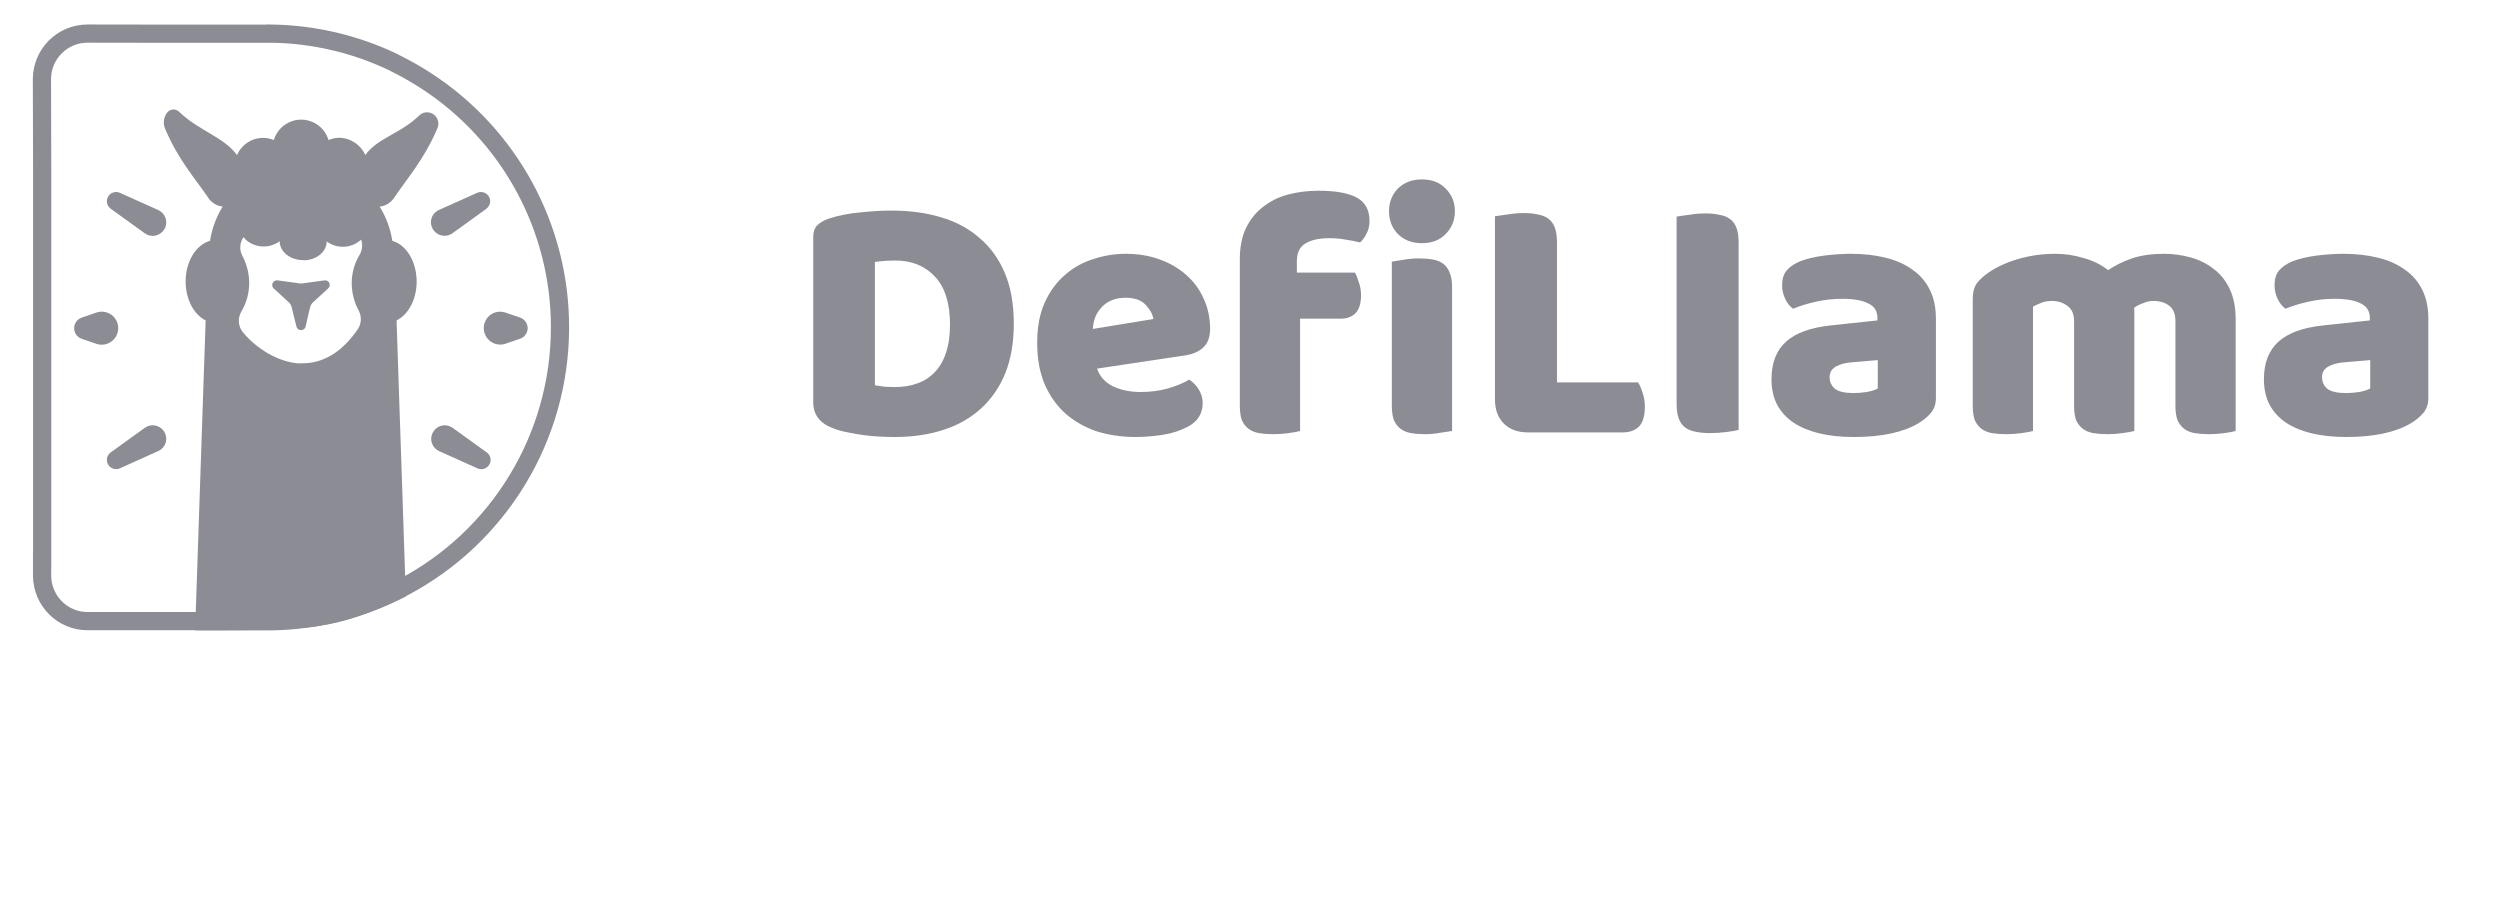 <svg width="71" height="26" viewBox="0 0 71 26" fill="none" xmlns="http://www.w3.org/2000/svg">
<g clip-path="url(#clip0_2013_5834)">
<g clip-path="url(#clip1_2013_5834)">
<g clip-path="url(#clip2_2013_5834)">
<path d="M1.191 2.247L1.198 4.931L1.198 4.932V15.65V15.909H1.195V16.343C1.197 17.059 1.773 17.64 2.484 17.64H5.55C7.258 17.64 8.218 17.639 9.007 17.522C9.782 17.407 10.399 17.179 11.409 16.702C14.171 15.267 15.904 12.412 15.904 9.299C15.907 6.462 14.467 3.82 12.084 2.283L12.061 2.268L12.059 2.267C11.836 2.124 11.608 1.992 11.372 1.871L11.12 1.742C10.061 1.244 8.907 0.977 7.737 0.955L7.736 0.957H7.576H5.43V0.958L5.171 0.958L2.484 0.954C1.77 0.955 1.192 1.534 1.191 2.247ZM1.191 2.247C1.191 2.247 1.191 2.247 1.191 2.247Z" stroke="#8C8C95" stroke-width="0.517"/>
<path fill-rule="evenodd" clip-rule="evenodd" d="M4.668 6.508C4.613 6.601 4.521 6.667 4.417 6.69C4.312 6.714 4.201 6.69 4.113 6.627L3.143 5.927C3.026 5.842 3 5.679 3.085 5.561C3.158 5.461 3.292 5.425 3.404 5.476L4.494 5.965C4.687 6.052 4.774 6.276 4.689 6.47C4.689 6.477 4.684 6.485 4.679 6.492C4.676 6.496 4.673 6.501 4.671 6.505L4.668 6.508ZM3.07 13.192C3.003 13.075 3.035 12.928 3.143 12.849L4.113 12.15C4.285 12.027 4.524 12.065 4.649 12.237C4.657 12.248 4.664 12.259 4.67 12.27C4.775 12.452 4.714 12.686 4.531 12.792H4.53L4.494 12.81L3.405 13.3C3.283 13.355 3.138 13.309 3.07 13.192ZM2.738 9.765C2.88 9.814 3.038 9.79 3.161 9.702C3.33 9.581 3.4 9.365 3.332 9.169C3.249 8.923 2.983 8.793 2.738 8.877L2.321 9.019C2.228 9.051 2.154 9.125 2.122 9.218C2.066 9.385 2.155 9.566 2.321 9.622L2.738 9.765Z" fill="#8C8C95"/>
<path fill-rule="evenodd" clip-rule="evenodd" d="M13.818 5.926L12.848 6.626C12.675 6.749 12.434 6.708 12.311 6.535L12.293 6.507C12.185 6.327 12.242 6.093 12.423 5.984C12.435 5.976 12.448 5.969 12.461 5.965L13.551 5.476C13.682 5.417 13.837 5.476 13.898 5.606C13.948 5.72 13.914 5.853 13.813 5.926H13.818ZM13.896 13.194C13.829 13.311 13.685 13.357 13.562 13.303L12.473 12.812C12.281 12.727 12.193 12.502 12.279 12.309L12.299 12.271C12.403 12.088 12.636 12.024 12.818 12.128C12.818 12.128 12.821 12.129 12.822 12.131L12.855 12.151L13.825 12.85C13.934 12.928 13.965 13.076 13.898 13.193L13.896 13.194ZM14.77 9.62C14.899 9.577 14.985 9.455 14.986 9.32C14.985 9.183 14.899 9.063 14.77 9.019L14.352 8.876C14.254 8.843 14.148 8.843 14.051 8.876C13.811 8.96 13.682 9.222 13.762 9.463C13.843 9.708 14.106 9.844 14.352 9.763L14.77 9.62Z" fill="#8C8C95"/>
<path d="M10.183 8.815C10.279 8.987 10.268 9.198 10.154 9.36C9.781 9.904 9.259 10.318 8.594 10.318H8.453C7.879 10.269 7.276 9.893 6.902 9.441C6.763 9.272 6.744 9.037 6.854 8.848C7 8.604 7.077 8.324 7.077 8.04C7.077 7.773 7.011 7.51 6.887 7.274C6.792 7.103 6.805 6.893 6.916 6.734C6.944 6.773 6.977 6.807 7.014 6.837C7.286 7.05 7.665 7.055 7.942 6.851C7.942 7.148 8.242 7.388 8.609 7.388C8.642 7.391 8.677 7.391 8.711 7.388C9.033 7.348 9.278 7.126 9.278 6.856C9.559 7.066 9.947 7.059 10.22 6.837L10.257 6.804C10.306 6.951 10.288 7.111 10.209 7.243C10.063 7.485 9.988 7.762 9.989 8.044C9.989 8.314 10.057 8.579 10.185 8.816M12.382 3.316C12.363 3.289 12.338 3.264 12.31 3.245C12.181 3.157 12.008 3.175 11.9 3.286C11.353 3.81 10.723 3.917 10.375 4.403C10.346 4.34 10.309 4.28 10.266 4.225C10.165 4.098 10.029 4.003 9.874 3.952C9.696 3.892 9.502 3.902 9.33 3.978C9.203 3.549 8.752 3.304 8.323 3.431C8.06 3.51 7.854 3.715 7.776 3.978C7.445 3.839 7.059 3.939 6.839 4.225C6.794 4.278 6.758 4.339 6.731 4.403C6.352 3.886 5.668 3.725 5.098 3.186C5.015 3.092 4.871 3.083 4.776 3.167L4.775 3.168C4.763 3.178 4.753 3.19 4.743 3.203C4.643 3.337 4.624 3.515 4.694 3.667C5.061 4.535 5.542 5.069 5.899 5.595C5.99 5.748 6.148 5.848 6.323 5.868C6.14 6.164 6.019 6.494 5.964 6.84C5.572 6.947 5.272 7.422 5.272 7.994C5.272 8.502 5.509 8.937 5.84 9.1L5.652 14.643L5.542 17.904H7.565C8.926 17.907 10.269 17.583 11.48 16.962L11.526 16.938L11.265 9.182V9.1C11.284 9.09 11.304 9.079 11.322 9.067C11.624 8.885 11.833 8.472 11.833 7.994C11.833 7.938 11.83 7.88 11.823 7.824C11.771 7.329 11.494 6.937 11.141 6.84C11.089 6.494 10.967 6.164 10.782 5.868C10.958 5.849 11.116 5.748 11.208 5.595C11.561 5.072 12.038 4.532 12.406 3.681L12.421 3.644C12.47 3.537 12.456 3.41 12.382 3.316Z" fill="#8C8C95"/>
<path fill-rule="evenodd" clip-rule="evenodd" d="M9.323 8.188L8.887 8.588C8.85 8.624 8.822 8.669 8.81 8.718C8.781 8.833 8.725 9.059 8.68 9.275C8.665 9.335 8.61 9.376 8.55 9.375C8.488 9.376 8.433 9.335 8.419 9.275L8.281 8.718C8.269 8.667 8.241 8.622 8.204 8.588L7.769 8.188C7.718 8.137 7.718 8.055 7.769 8.003C7.797 7.973 7.838 7.957 7.88 7.962L8.533 8.051H8.569L8.62 8.044L9.223 7.962C9.277 7.956 9.329 7.985 9.353 8.034C9.377 8.086 9.365 8.148 9.323 8.186" fill="#8C8C95"/>
<path d="M24.847 10.942C24.921 10.955 25.011 10.969 25.119 10.982C25.226 10.989 25.326 10.992 25.42 10.992C25.648 10.992 25.857 10.959 26.044 10.891C26.239 10.824 26.403 10.72 26.538 10.579C26.678 10.439 26.786 10.257 26.86 10.036C26.94 9.808 26.98 9.536 26.98 9.221C26.98 8.617 26.839 8.164 26.558 7.862C26.276 7.554 25.9 7.399 25.43 7.399C25.337 7.399 25.239 7.403 25.139 7.409C25.045 7.416 24.947 7.426 24.847 7.44V10.942ZM25.41 12.411C25.296 12.411 25.166 12.408 25.018 12.401C24.87 12.394 24.716 12.381 24.555 12.361C24.401 12.341 24.243 12.314 24.082 12.28C23.928 12.253 23.783 12.213 23.649 12.159C23.28 12.019 23.096 11.774 23.096 11.425V6.725C23.096 6.584 23.133 6.477 23.206 6.403C23.287 6.322 23.394 6.259 23.528 6.212C23.817 6.118 24.122 6.057 24.444 6.031C24.766 5.997 25.055 5.98 25.31 5.98C25.833 5.98 26.306 6.044 26.729 6.172C27.158 6.299 27.524 6.497 27.826 6.765C28.134 7.027 28.372 7.359 28.54 7.762C28.708 8.164 28.792 8.641 28.792 9.191C28.792 9.727 28.711 10.197 28.55 10.6C28.389 10.995 28.158 11.331 27.856 11.606C27.561 11.874 27.205 12.076 26.789 12.21C26.373 12.344 25.913 12.411 25.41 12.411ZM32.254 12.411C31.858 12.411 31.489 12.357 31.147 12.25C30.811 12.136 30.516 11.968 30.261 11.747C30.013 11.525 29.815 11.247 29.668 10.912C29.527 10.576 29.456 10.184 29.456 9.734C29.456 9.291 29.527 8.912 29.668 8.597C29.815 8.275 30.006 8.013 30.241 7.812C30.476 7.604 30.744 7.453 31.046 7.359C31.348 7.258 31.657 7.208 31.972 7.208C32.328 7.208 32.65 7.262 32.938 7.369C33.233 7.476 33.485 7.624 33.693 7.812C33.908 8 34.072 8.225 34.186 8.486C34.307 8.748 34.367 9.033 34.367 9.342C34.367 9.57 34.303 9.744 34.176 9.865C34.049 9.986 33.871 10.063 33.643 10.096L31.157 10.469C31.231 10.69 31.382 10.858 31.61 10.972C31.838 11.079 32.099 11.133 32.395 11.133C32.67 11.133 32.928 11.099 33.17 11.032C33.418 10.959 33.619 10.875 33.773 10.781C33.881 10.848 33.971 10.942 34.045 11.062C34.119 11.183 34.156 11.311 34.156 11.445C34.156 11.747 34.015 11.972 33.733 12.119C33.519 12.233 33.277 12.31 33.009 12.351C32.74 12.391 32.489 12.411 32.254 12.411ZM31.972 8.456C31.811 8.456 31.67 8.483 31.549 8.537C31.435 8.59 31.341 8.661 31.268 8.748C31.194 8.828 31.137 8.922 31.096 9.03C31.063 9.13 31.043 9.234 31.036 9.342L32.757 9.06C32.737 8.926 32.663 8.791 32.536 8.657C32.408 8.523 32.22 8.456 31.972 8.456ZM35.211 7.359C35.211 7.017 35.268 6.725 35.382 6.484C35.503 6.235 35.664 6.034 35.865 5.88C36.066 5.719 36.301 5.601 36.569 5.527C36.844 5.454 37.136 5.417 37.445 5.417C37.941 5.417 38.307 5.484 38.542 5.618C38.777 5.746 38.894 5.967 38.894 6.282C38.894 6.416 38.864 6.537 38.804 6.645C38.75 6.752 38.69 6.832 38.623 6.886C38.495 6.853 38.361 6.826 38.22 6.806C38.086 6.779 37.928 6.765 37.747 6.765C37.458 6.765 37.234 6.816 37.073 6.916C36.912 7.01 36.831 7.178 36.831 7.419V7.741H38.482C38.522 7.815 38.559 7.909 38.592 8.023C38.633 8.131 38.653 8.251 38.653 8.386C38.653 8.62 38.599 8.791 38.492 8.899C38.391 8.999 38.254 9.05 38.079 9.05H36.922V12.24C36.855 12.26 36.747 12.28 36.6 12.3C36.459 12.32 36.311 12.331 36.157 12.331C36.009 12.331 35.875 12.32 35.754 12.3C35.64 12.28 35.543 12.24 35.462 12.18C35.382 12.119 35.318 12.039 35.271 11.938C35.231 11.831 35.211 11.693 35.211 11.525V7.359ZM39.448 6C39.448 5.746 39.532 5.531 39.699 5.356C39.874 5.182 40.102 5.095 40.384 5.095C40.665 5.095 40.89 5.182 41.058 5.356C41.232 5.531 41.319 5.746 41.319 6C41.319 6.255 41.232 6.47 41.058 6.645C40.89 6.819 40.665 6.906 40.384 6.906C40.102 6.906 39.874 6.819 39.699 6.645C39.532 6.47 39.448 6.255 39.448 6ZM41.239 12.24C41.165 12.253 41.054 12.27 40.907 12.29C40.766 12.317 40.622 12.331 40.474 12.331C40.327 12.331 40.192 12.32 40.072 12.3C39.958 12.28 39.86 12.24 39.78 12.18C39.699 12.119 39.636 12.039 39.589 11.938C39.548 11.831 39.528 11.693 39.528 11.525V7.43C39.602 7.416 39.709 7.399 39.85 7.379C39.998 7.352 40.145 7.339 40.293 7.339C40.441 7.339 40.572 7.349 40.685 7.369C40.806 7.389 40.907 7.43 40.987 7.49C41.068 7.55 41.128 7.634 41.169 7.741C41.216 7.842 41.239 7.976 41.239 8.144V12.24ZM43.392 12.28C43.104 12.28 42.876 12.196 42.708 12.029C42.541 11.861 42.457 11.633 42.457 11.344V6.141C42.53 6.128 42.648 6.111 42.809 6.091C42.97 6.064 43.124 6.051 43.272 6.051C43.426 6.051 43.56 6.064 43.674 6.091C43.795 6.111 43.896 6.151 43.976 6.212C44.057 6.272 44.117 6.356 44.157 6.463C44.198 6.571 44.218 6.712 44.218 6.886V10.861H46.522C46.569 10.935 46.613 11.036 46.653 11.163C46.693 11.284 46.714 11.411 46.714 11.546C46.714 11.814 46.657 12.005 46.542 12.119C46.428 12.227 46.278 12.28 46.09 12.28H43.392ZM49.377 12.21C49.304 12.23 49.186 12.25 49.025 12.27C48.871 12.29 48.717 12.3 48.562 12.3C48.408 12.3 48.27 12.287 48.15 12.26C48.035 12.24 47.938 12.2 47.858 12.139C47.777 12.079 47.717 11.995 47.677 11.888C47.636 11.78 47.616 11.639 47.616 11.465V6.151C47.69 6.138 47.807 6.121 47.968 6.101C48.13 6.074 48.284 6.061 48.431 6.061C48.586 6.061 48.72 6.074 48.834 6.101C48.955 6.121 49.055 6.161 49.136 6.222C49.216 6.282 49.277 6.366 49.317 6.473C49.357 6.581 49.377 6.722 49.377 6.896V12.21ZM52.645 11.163C52.759 11.163 52.883 11.153 53.017 11.133C53.158 11.106 53.262 11.073 53.329 11.032V10.227L52.605 10.288C52.417 10.301 52.263 10.341 52.142 10.408C52.021 10.476 51.961 10.576 51.961 10.71C51.961 10.845 52.011 10.955 52.112 11.042C52.219 11.123 52.397 11.163 52.645 11.163ZM52.564 7.208C52.927 7.208 53.255 7.245 53.551 7.319C53.853 7.393 54.108 7.507 54.316 7.661C54.53 7.809 54.695 8 54.809 8.235C54.923 8.463 54.98 8.734 54.98 9.05V11.304C54.98 11.479 54.929 11.623 54.829 11.737C54.735 11.844 54.621 11.938 54.487 12.019C54.05 12.28 53.437 12.411 52.645 12.411C52.289 12.411 51.967 12.377 51.679 12.31C51.397 12.243 51.152 12.143 50.944 12.008C50.743 11.874 50.585 11.703 50.471 11.495C50.364 11.287 50.31 11.046 50.31 10.771C50.31 10.308 50.448 9.952 50.723 9.704C50.998 9.456 51.424 9.301 52.001 9.241L53.319 9.1V9.03C53.319 8.835 53.232 8.698 53.058 8.617C52.89 8.53 52.645 8.486 52.323 8.486C52.068 8.486 51.82 8.513 51.578 8.567C51.337 8.62 51.119 8.687 50.924 8.768C50.837 8.708 50.763 8.617 50.703 8.496C50.642 8.369 50.612 8.238 50.612 8.104C50.612 7.929 50.652 7.792 50.733 7.691C50.82 7.584 50.951 7.493 51.125 7.419C51.32 7.346 51.548 7.292 51.81 7.258C52.078 7.225 52.33 7.208 52.564 7.208ZM58.371 7.208C58.646 7.208 58.914 7.248 59.176 7.329C59.444 7.403 59.676 7.517 59.87 7.671C60.071 7.537 60.296 7.426 60.544 7.339C60.799 7.252 61.105 7.208 61.46 7.208C61.715 7.208 61.963 7.242 62.205 7.309C62.453 7.376 62.671 7.483 62.859 7.631C63.054 7.772 63.208 7.963 63.322 8.204C63.436 8.439 63.493 8.728 63.493 9.07V12.24C63.426 12.26 63.319 12.28 63.171 12.3C63.03 12.32 62.883 12.331 62.728 12.331C62.581 12.331 62.447 12.32 62.326 12.3C62.212 12.28 62.114 12.24 62.034 12.18C61.953 12.119 61.89 12.039 61.843 11.938C61.802 11.831 61.782 11.693 61.782 11.525V9.12C61.782 8.919 61.725 8.775 61.611 8.687C61.497 8.594 61.343 8.547 61.148 8.547C61.054 8.547 60.954 8.57 60.846 8.617C60.739 8.657 60.658 8.701 60.605 8.748C60.611 8.775 60.615 8.802 60.615 8.828C60.615 8.848 60.615 8.869 60.615 8.889V12.24C60.541 12.26 60.43 12.28 60.283 12.3C60.142 12.32 59.998 12.331 59.85 12.331C59.702 12.331 59.568 12.32 59.447 12.3C59.333 12.28 59.236 12.24 59.156 12.18C59.075 12.119 59.011 12.039 58.964 11.938C58.924 11.831 58.904 11.693 58.904 11.525V9.12C58.904 8.919 58.84 8.775 58.713 8.687C58.592 8.594 58.444 8.547 58.27 8.547C58.149 8.547 58.045 8.567 57.958 8.607C57.871 8.641 57.797 8.674 57.737 8.708V12.24C57.669 12.26 57.562 12.28 57.415 12.3C57.274 12.32 57.126 12.331 56.972 12.331C56.824 12.331 56.69 12.32 56.569 12.3C56.455 12.28 56.358 12.24 56.277 12.18C56.197 12.119 56.133 12.039 56.086 11.938C56.046 11.831 56.026 11.693 56.026 11.525V8.486C56.026 8.305 56.063 8.161 56.136 8.053C56.217 7.946 56.324 7.845 56.459 7.752C56.687 7.591 56.968 7.46 57.304 7.359C57.646 7.258 58.002 7.208 58.371 7.208ZM66.63 11.163C66.744 11.163 66.868 11.153 67.002 11.133C67.143 11.106 67.247 11.073 67.314 11.032V10.227L66.59 10.288C66.402 10.301 66.248 10.341 66.127 10.408C66.006 10.476 65.946 10.576 65.946 10.71C65.946 10.845 65.996 10.955 66.097 11.042C66.204 11.123 66.382 11.163 66.63 11.163ZM66.549 7.208C66.912 7.208 67.24 7.245 67.536 7.319C67.838 7.393 68.093 7.507 68.301 7.661C68.515 7.809 68.68 8 68.794 8.235C68.908 8.463 68.965 8.734 68.965 9.05V11.304C68.965 11.479 68.914 11.623 68.814 11.737C68.72 11.844 68.606 11.938 68.472 12.019C68.035 12.28 67.422 12.411 66.63 12.411C66.274 12.411 65.952 12.377 65.664 12.31C65.382 12.243 65.137 12.143 64.929 12.008C64.728 11.874 64.57 11.703 64.456 11.495C64.349 11.287 64.295 11.046 64.295 10.771C64.295 10.308 64.433 9.952 64.708 9.704C64.983 9.456 65.409 9.301 65.986 9.241L67.304 9.1V9.03C67.304 8.835 67.217 8.698 67.043 8.617C66.875 8.53 66.63 8.486 66.308 8.486C66.053 8.486 65.805 8.513 65.563 8.567C65.322 8.62 65.104 8.687 64.909 8.768C64.822 8.708 64.748 8.617 64.688 8.496C64.627 8.369 64.597 8.238 64.597 8.104C64.597 7.929 64.637 7.792 64.718 7.691C64.805 7.584 64.936 7.493 65.11 7.419C65.305 7.346 65.533 7.292 65.795 7.258C66.063 7.225 66.315 7.208 66.549 7.208Z" fill="#8C8C95"/>
</g>
</g>
</g>
<defs>
<clipPath id="clip0_2013_5834">
<rect width="70" height="18" fill="white" transform="translate(0.59 0.602)"/>
</clipPath>
<clipPath id="clip1_2013_5834">
<rect width="70" height="18" fill="white" transform="translate(0.59 0.602)"/>
</clipPath>
<clipPath id="clip2_2013_5834">
<rect width="70" height="18" fill="white" transform="translate(0.59 0.602)"/>
</clipPath>
</defs>
</svg>
